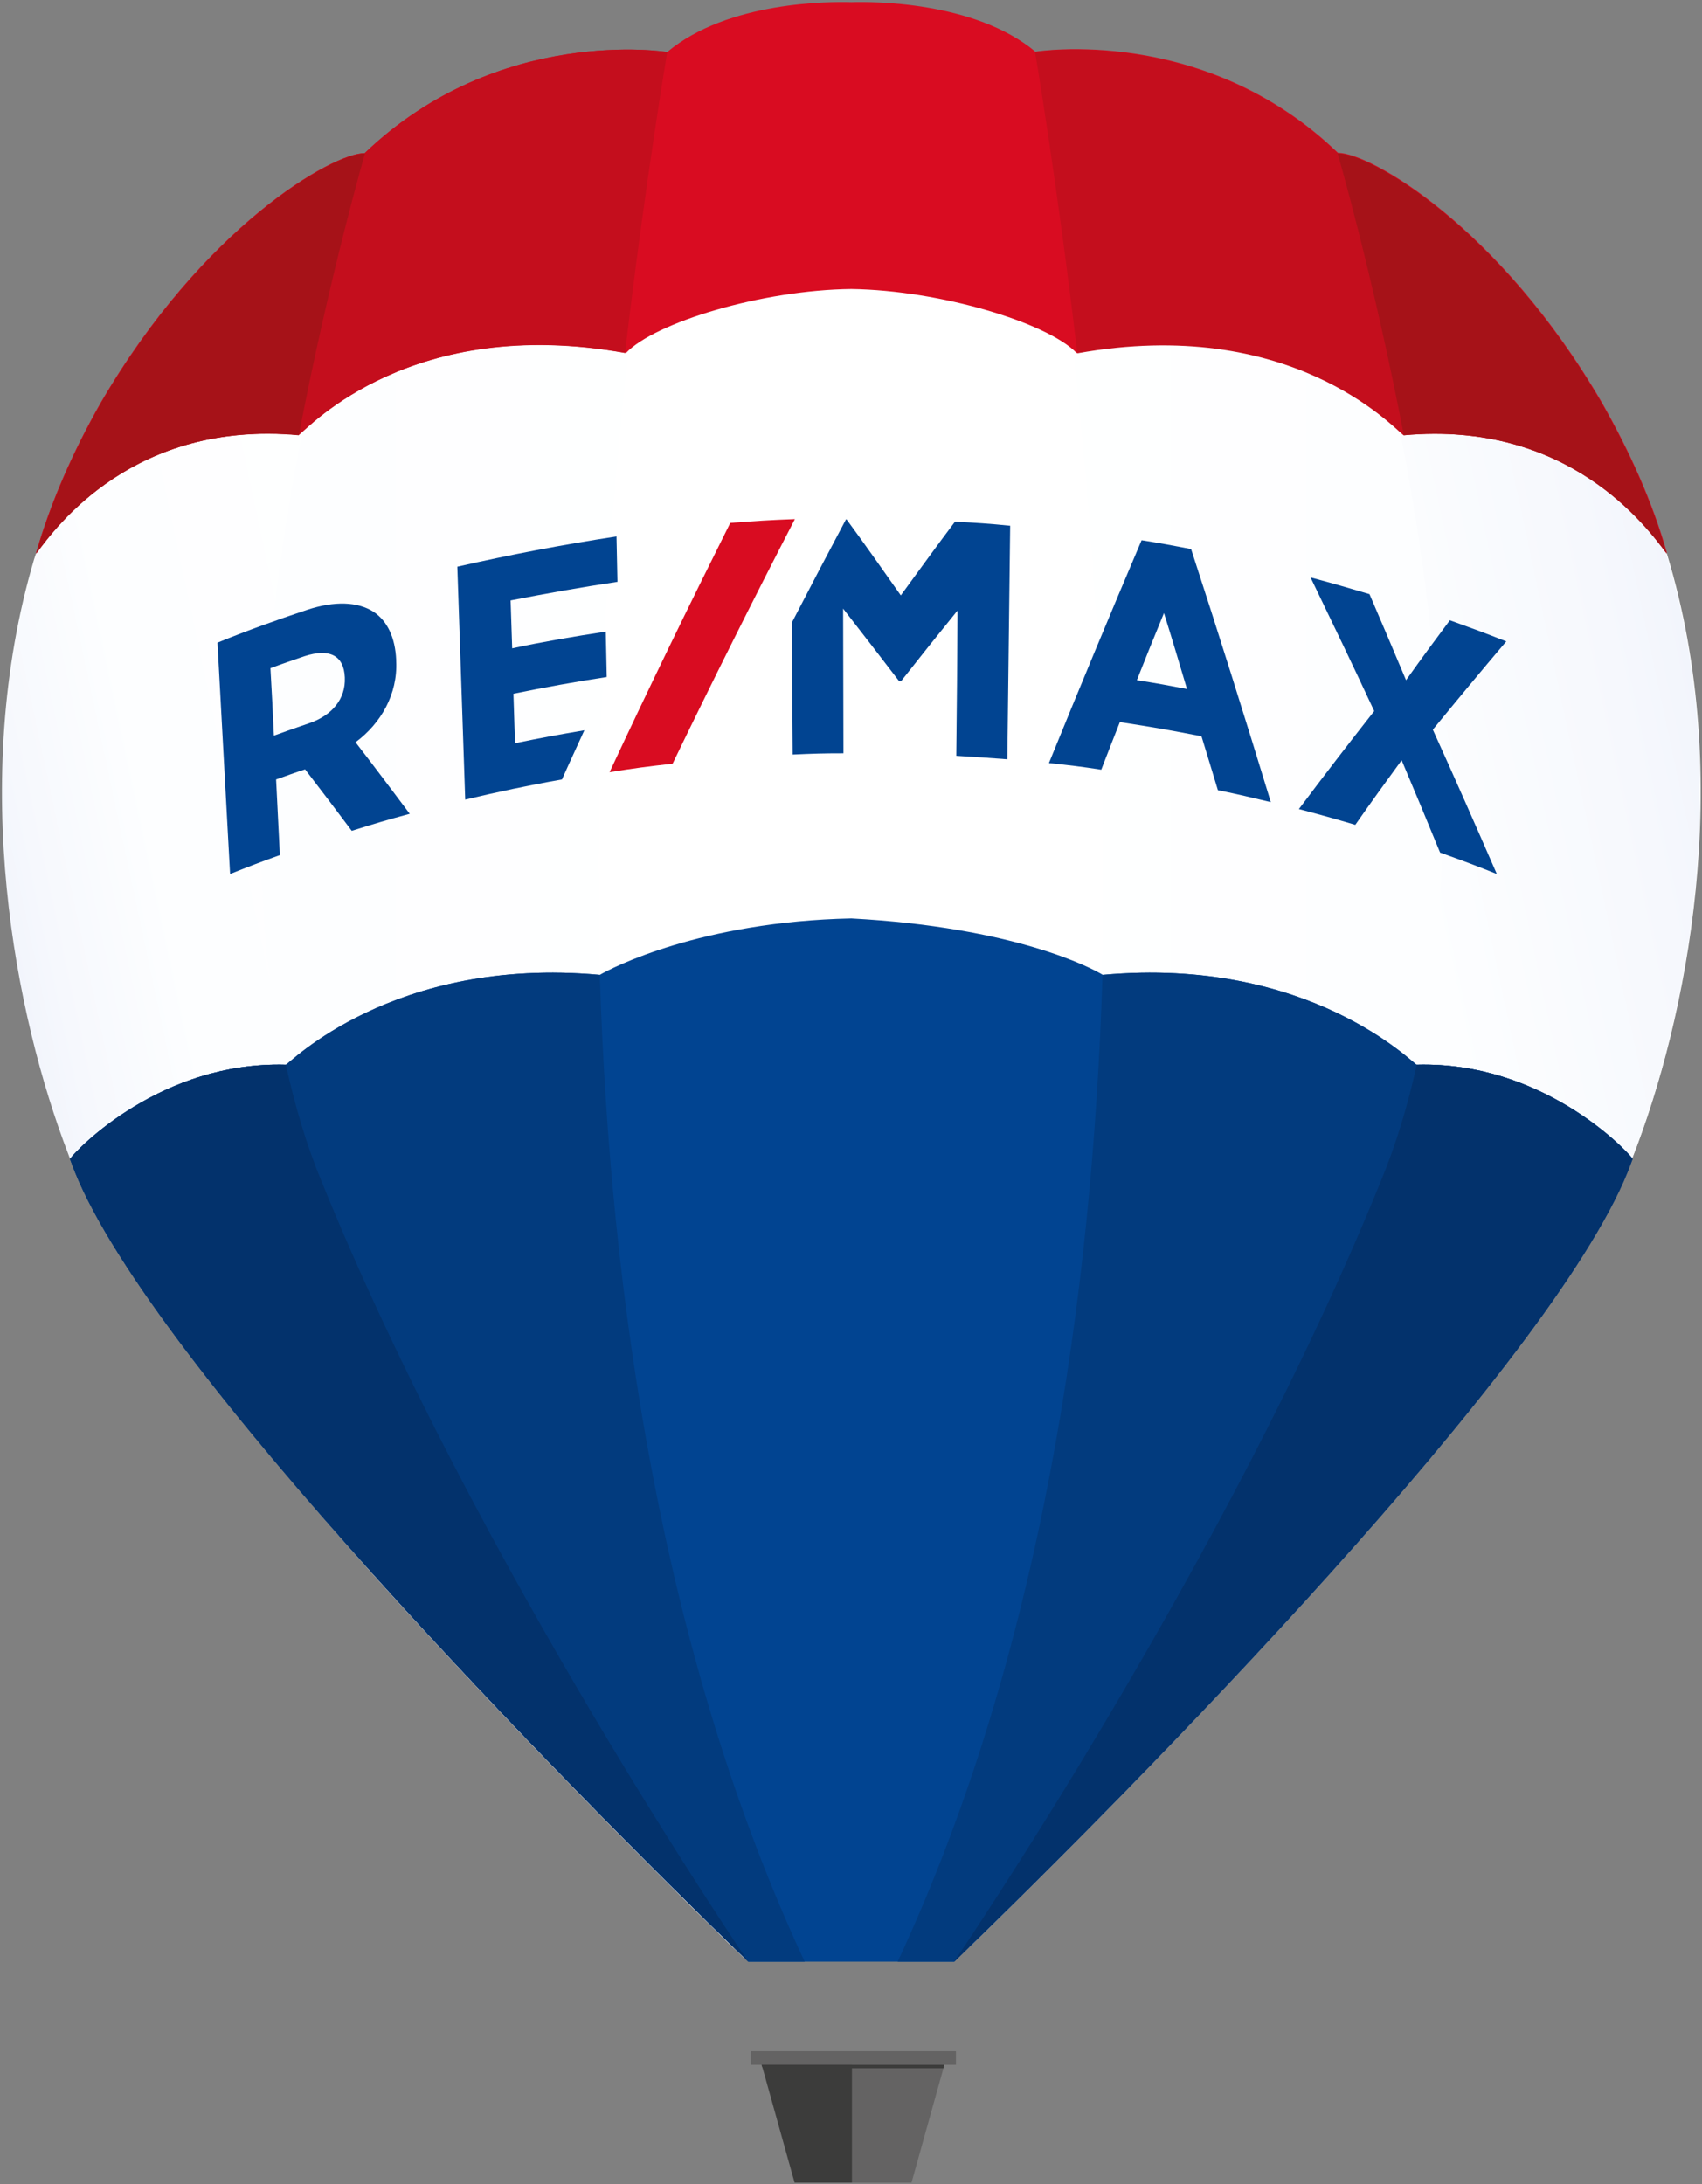 <svg width="540" height="693" viewBox="0 0 540 693" fill="none" xmlns="http://www.w3.org/2000/svg">
<rect x="0" y="0" width="540" height="693" fill="#808080" stroke="none"/>
<path d="M22.2 366C23 368.2 23 368.1 23.8 370.2C33.1 393.7 57.8 427.6 88 463.7C124 507 167.4 552.5 200.8 586.2C213.2 598.8 224.6 610.1 234.2 619.4L234.3 619.5C235 620.2 235.7 620.9 236.4 621.6H236.8L269.1 621.7H269.2L299.8 621.8H301.8C354.3 571.4 464.9 460.1 505.3 393.3C507.5 389.7 509.4 386.2 511.2 382.8C511.4 382.5 511.6 382.1 511.7 381.8C512 381.3 512.3 380.7 512.5 380.2C512.7 379.7 513 379.3 513.2 378.8C513.4 378.3 513.6 377.9 513.8 377.4C514.1 376.8 514.3 376.3 514.6 375.7C514.8 375.4 514.9 375 515.1 374.7C515.5 373.8 515.9 372.9 516.2 372C516.3 371.7 516.4 371.5 516.5 371.3C516.8 370.6 517 370.2 517.2 369.7C517.6 368.6 517.8 367.7 517.8 367.7C535.1 323.7 550.7 247.6 528.9 175.8C528.9 175.9 476.5 33.5 271.2 33.5C88 27.1 12.3 174.7 12.3 174.7V178.4L11.4 177.4C-9.4 248 5.5 322.5 22.2 366C22.2 365.9 22.2 365.9 22.2 366Z" fill="white"/>
<path d="M22.2 366C23 368.2 23 368.1 23.8 370.2C33.1 393.7 57.8 427.6 88 463.7C124 507 167.4 552.5 200.8 586.2C213.2 598.8 224.6 610 234.2 619.4C235 620.2 235.7 620.9 236.5 621.6H236.9L254 621.7C154.4 404.7 197.5 108.7 210 37.4C71 60.4 12.3 174.7 12.3 174.7V178.4L11.4 177.4C-9.4 248 5.5 322.5 22.2 366C22.2 365.9 22.2 365.9 22.2 366Z" fill="url(#paint0_linear_143_3)"/>
<path d="M329.9 37.2C468.9 60.4 527.5 174.7 527.5 174.7V178.4L528.4 177.4C549.2 248 534.3 322.5 517.6 365.9C517.6 365.9 517.6 365.9 517.7 366C516.9 368.2 516.9 368.1 516.1 370.2C506.8 393.7 482.1 427.6 451.9 463.7C415.9 507 372.5 552.5 339.1 586.2C325.7 599.8 313.5 611.8 303.5 621.6H303.1L286 621.7C385.5 404.6 342.4 108.5 329.9 37.2Z" fill="url(#paint1_linear_143_3)"/>
<path d="M439.1 373.9C395.7 482.1 322.9 594.5 307.4 617.9C339.4 586.8 389.4 536.3 432.9 486.9C439.7 479.1 446.3 471.4 452.7 463.7C481.5 429.3 505.2 396.9 515.5 373.6C515.7 373 516 372.5 516.2 371.9C516.5 371 516.7 370.5 516.9 370.1C516.8 370.4 516.7 370.5 517 369.6C517 369.6 517.4 368.8 518.4 366C535.1 322.6 550 248.1 529.2 177.5L528.3 174.8C528.3 174.8 498 115.7 429.3 73.9C443.8 125.5 478.9 274.7 439.1 373.9Z" fill="url(#paint2_linear_143_3)"/>
<path d="M21.6 366C22.4 368.2 22.4 368.1 23.2 370.2C32.5 393.7 57.2 427.6 87.4 463.7C97 475.3 107.2 487 117.5 498.6C158.5 544.3 203.4 589.5 232.9 618.2C217.8 595.4 144.6 482.6 101.1 374C61.3 274.9 96.4 125.6 110.7 73.9C42 115.7 11.7 174.8 11.7 174.8L10.8 177.5C-10 248 4.9 322.5 21.6 366C21.6 365.9 21.6 365.9 21.6 366Z" fill="url(#paint3_linear_143_3)"/>
<path d="M270.1 0.7C263.7 0.5 231 0.3 211.7 16.5C211.7 16.5 158.2 7.8 115.7 48.6C105.6 48.5 64.4 72 31.9 127.9C23.1 143.4 16.1 159.3 11.4 175.6C17.8 167.1 42.5 133.3 94.8 138C98.4 135.2 131 99.7 198.6 112C207.8 102.3 241.8 92 270.1 91.7C298.4 92.1 332.3 102.4 341.6 112C409.2 99.7 441.8 135.1 445.4 138C497.6 133.3 522.4 167 528.9 175.5C524.3 159.2 517.1 143.3 508.3 127.8C475.7 71.8 434.6 48.4 424.5 48.5C382.1 7.6 328.5 16.4 328.5 16.4C309.2 0.3 276.4 0.5 270.1 0.7Z" fill="#D90C21"/>
<path d="M211.7 16.5C211.7 16.5 158.2 7.8 115.7 48.6C105.6 48.5 64.4 72 31.9 127.9C23.1 143.4 16.1 159.3 11.4 175.6C17.8 167.1 42.5 133.3 94.8 138C98.4 135.2 130.9 99.9 198.3 112C204.7 57.8 211.7 16.5 211.7 16.5Z" fill="#C40E1D"/>
<path d="M94.8 138.1C94.8 138 94.9 138 94.8 138.1C104.6 87.2 115.8 48.7 115.8 48.7C105.7 48.6 64.5 72.1 32 128C23.2 143.5 16.2 159.4 11.5 175.7C17.8 167.1 42.5 133.3 94.8 138.1Z" fill="#A61218"/>
<path d="M328.4 16.5C328.4 16.5 381.9 7.8 424.4 48.6C434.5 48.5 475.7 72 508.2 127.9C517 143.4 524.2 159.3 528.8 175.6C522.4 167.1 497.6 133.3 445.3 138.1C441.7 135.3 409.2 100 341.8 112.1C335.4 57.8 328.4 16.5 328.4 16.5Z" fill="#C40E1D"/>
<path d="M445.4 138.1C445.3 138 445.3 138 445.4 138.1C435.6 87.2 424.4 48.7 424.4 48.7C434.5 48.6 475.7 72.1 508.2 128C517 143.5 524.2 159.4 528.8 175.7C522.4 167.1 497.6 133.3 445.4 138.1Z" fill="#A61218"/>
<path d="M271 653.6H270.3H241.1L241.5 654.5L252.1 692.5H271V653.6Z" fill="#3C3C3B"/>
<path d="M270.3 653.6H271.1H300.2L299.8 654.5L289.2 692.5H270.3V653.6Z" fill="#646363"/>
<path d="M303.2 655.1H238.3C238.2 655.1 238.2 655 238.2 655V650.9C238.2 650.8 238.3 650.8 238.3 650.8H303.2C303.3 650.8 303.3 650.9 303.3 650.9V655C303.3 655.1 303.3 655.1 303.2 655.1Z" fill="#646363"/>
<path d="M299.3 656.2L299.6 655.1H241.6L242 656.2H299.3Z" fill="#3C3C3B"/>
<path d="M449.5 337.8C448.7 337.8 415.7 303.3 349.9 309.3C346.3 307.1 321.9 294.2 270.1 291.4C222.5 292.4 194 307.1 190.3 309.3C124.5 303.3 91.5 337.8 90.7 337.8C51.2 336.7 24.6 364.4 22.2 367.7C23 369.9 23 369.8 23.8 371.9C48.6 433.4 179.1 566 237.4 622.4H270.1H302.8C361.1 566 491.6 433.4 516.4 371.8C517.2 369.8 517.2 369.8 518 367.6C515.6 364.4 489 336.7 449.5 337.8Z" fill="#014491"/>
<path d="M349.8 309.3C415.6 303.3 448.6 337.8 449.4 337.8C488.9 336.7 515.5 364.4 517.9 367.7C517.1 369.9 517.1 369.8 516.3 371.9C491.5 433.4 361.1 566 302.7 622.4H284.8C330.2 525 346.6 411.3 349.8 309.3Z" fill="#023B7E"/>
<path d="M449.5 337.8C489 336.7 515.6 364.4 518 367.7C517.2 369.9 517.2 369.8 516.4 371.9C491.5 433.4 361.1 566 302.7 622.4C302.7 622.4 389.1 495.9 438.2 374.5C443 362.9 446.7 350.5 449.5 337.8Z" fill="#03326C"/>
<path d="M190.3 309.3C124.5 303.3 91.5 337.8 90.7 337.8C51.2 336.7 24.6 364.4 22.2 367.7C23 369.9 23 369.8 23.8 371.9C48.6 433.4 179.1 566 237.4 622.4H255.3C210 525 193.5 411.3 190.3 309.3Z" fill="#023B7E"/>
<path d="M90.7 337.8C51.2 336.7 24.6 364.4 22.2 367.7C23 369.9 23 369.8 23.8 371.9C48.6 433.4 179.1 566 237.4 622.4C237.4 622.4 151 495.9 101.9 374.5C97.1 362.9 93.5 350.5 90.7 337.8Z" fill="#03326C"/>
<path d="M125.7 209.8C125.7 209.6 125.7 209.5 125.7 209.4C125.4 202.3 122.9 197 118.5 194.1C113.5 190.9 106.2 190.6 97.4 193.5C87.8 196.7 78.3 200.1 69 203.9C70.3 228.4 71.7 252.8 73 277.3C79.3 274.8 82.4 273.6 88.8 271.3C88.3 261.7 88.1 256.9 87.6 247.3C91.3 246 93.1 245.3 96.8 244.1C102.7 251.8 105.7 255.7 111.6 263.6C118.9 261.3 122.6 260.2 130 258.2C124.3 250.6 118.6 243 112.8 235.5C120.9 229.5 126.2 220.2 125.7 209.8ZM109.4 214.9V215C109.7 221.7 105.4 227 98 229.5C93.6 231 91.3 231.8 86.9 233.4C86.5 224.8 86.3 220.6 85.8 212C90.1 210.4 92.3 209.7 96.6 208.2C104.6 205.6 109.1 208 109.4 214.9Z" fill="#014491"/>
<path d="M362.2 171.4C352.2 194.9 342.4 218.5 332.8 242.1C339.5 242.8 342.8 243.2 349.4 244.2C351.8 238.1 352.9 235.1 355.3 229.1C365.7 230.7 370.9 231.6 381.2 233.6C383.3 240.4 384.3 243.8 386.4 250.7C393.2 252.1 396.5 252.9 403.2 254.5C395 227.6 386.6 200.9 377.9 174.2C371.7 173 368.5 172.4 362.2 171.4ZM376.6 218.6C370.3 217.4 367.1 216.8 360.7 215.8C364.1 207.2 365.8 203 369.3 194.5C372.3 204.1 373.7 208.9 376.6 218.6Z" fill="#014491"/>
<path d="M454.6 231.5C462.3 222.1 470 212.8 477.9 203.5C470.8 200.7 467.2 199.4 460 196.8C454.4 204.3 451.6 208.1 446.1 215.8C442.3 206.7 438.4 197.6 434.5 188.5C427 186.3 423.3 185.2 415.8 183.2C422.6 197.3 429.4 211.4 436 225.6C427.9 235.9 419.9 246.3 412.1 256.7C419.3 258.6 422.9 259.6 430 261.7C435.8 253.4 438.8 249.3 444.7 241.2C448.8 250.9 452.9 260.7 456.9 270.5C464.1 273.1 467.7 274.4 474.9 277.3C468.2 261.9 461.5 246.7 454.6 231.5Z" fill="#014491"/>
<path d="M163.4 235.8C163.2 229.5 163.1 226.4 162.9 220.1C172.7 218.1 182.6 216.3 192.5 214.8C192.4 209.1 192.3 206.2 192.2 200.4C182.3 201.9 172.3 203.6 162.5 205.7C162.3 199.6 162.2 196.6 162 190.5C173.3 188.3 184.5 186.3 195.9 184.6C195.8 178.9 195.7 176 195.6 170.2C178.6 172.8 161.8 176 145.1 179.8C145.9 204.4 146.8 229.1 147.6 253.7C157.7 251.3 168 249.1 178.3 247.3C181.1 241 182.6 237.9 185.4 231.7C176.6 233.2 172.2 234 163.4 235.8Z" fill="#014491"/>
<path d="M303 165.5C297.2 173.2 291.5 181.1 285.8 188.9C280.1 180.8 274.4 172.7 268.6 164.8C268.5 164.8 268.5 164.8 268.4 164.8C262.6 175.7 256.9 186.6 251.2 197.6C251.3 211.5 251.4 225.5 251.5 239.4C258 239.1 261.2 239 267.6 239C267.6 223.7 267.5 208.4 267.5 193.1C273.4 200.7 279.3 208.3 285.1 215.9C285.1 216 285.2 216 285.2 216.1C285.5 216.1 285.6 216.1 285.9 216.1C291.8 208.6 297.8 201.1 303.8 193.7C303.7 209.1 303.6 224.5 303.4 239.8C309.9 240.2 313.1 240.4 319.6 240.9C319.9 216.2 320.2 191.5 320.5 166.8C313.6 166.1 310 165.9 303 165.5Z" fill="#014491"/>
<path d="M213.4 242.3C226 216.2 238.9 190.4 252.2 164.7C244 165 239.9 165.3 231.7 165.9C218.6 192.1 205.8 218.4 193.4 245C201.4 243.7 205.4 243.2 213.4 242.3Z" fill="#D90C21"/>
<defs>
<linearGradient id="paint0_linear_143_3" x1="253.909" y1="329.396" x2="1.239" y2="329.396" gradientUnits="userSpaceOnUse">
<stop stop-color="white"/>
<stop offset="0.678" stop-color="#FDFEFF"/>
<stop offset="0.921" stop-color="#F6F8FD"/>
<stop offset="1" stop-color="#F2F5FC"/>
</linearGradient>
<linearGradient id="paint1_linear_143_3" x1="285.88" y1="329.396" x2="538.55" y2="329.396" gradientUnits="userSpaceOnUse">
<stop stop-color="white"/>
<stop offset="0.678" stop-color="#FDFEFF"/>
<stop offset="0.921" stop-color="#F6F8FD"/>
<stop offset="1" stop-color="#F2F5FC"/>
</linearGradient>
<linearGradient id="paint2_linear_143_3" x1="557.356" y1="305.661" x2="254.732" y2="369.985" gradientUnits="userSpaceOnUse">
<stop stop-color="#F2F5FC"/>
<stop offset="0.079" stop-color="#F6F8FD"/>
<stop offset="0.322" stop-color="#FDFEFF"/>
<stop offset="1" stop-color="white"/>
</linearGradient>
<linearGradient id="paint3_linear_143_3" x1="174.952" y1="345.267" x2="20.477" y2="378.101" gradientUnits="userSpaceOnUse">
<stop stop-color="white"/>
<stop offset="0.678" stop-color="#FDFEFF"/>
<stop offset="0.921" stop-color="#F6F8FD"/>
<stop offset="1" stop-color="#F2F5FC"/>
</linearGradient>
</defs>
</svg>
